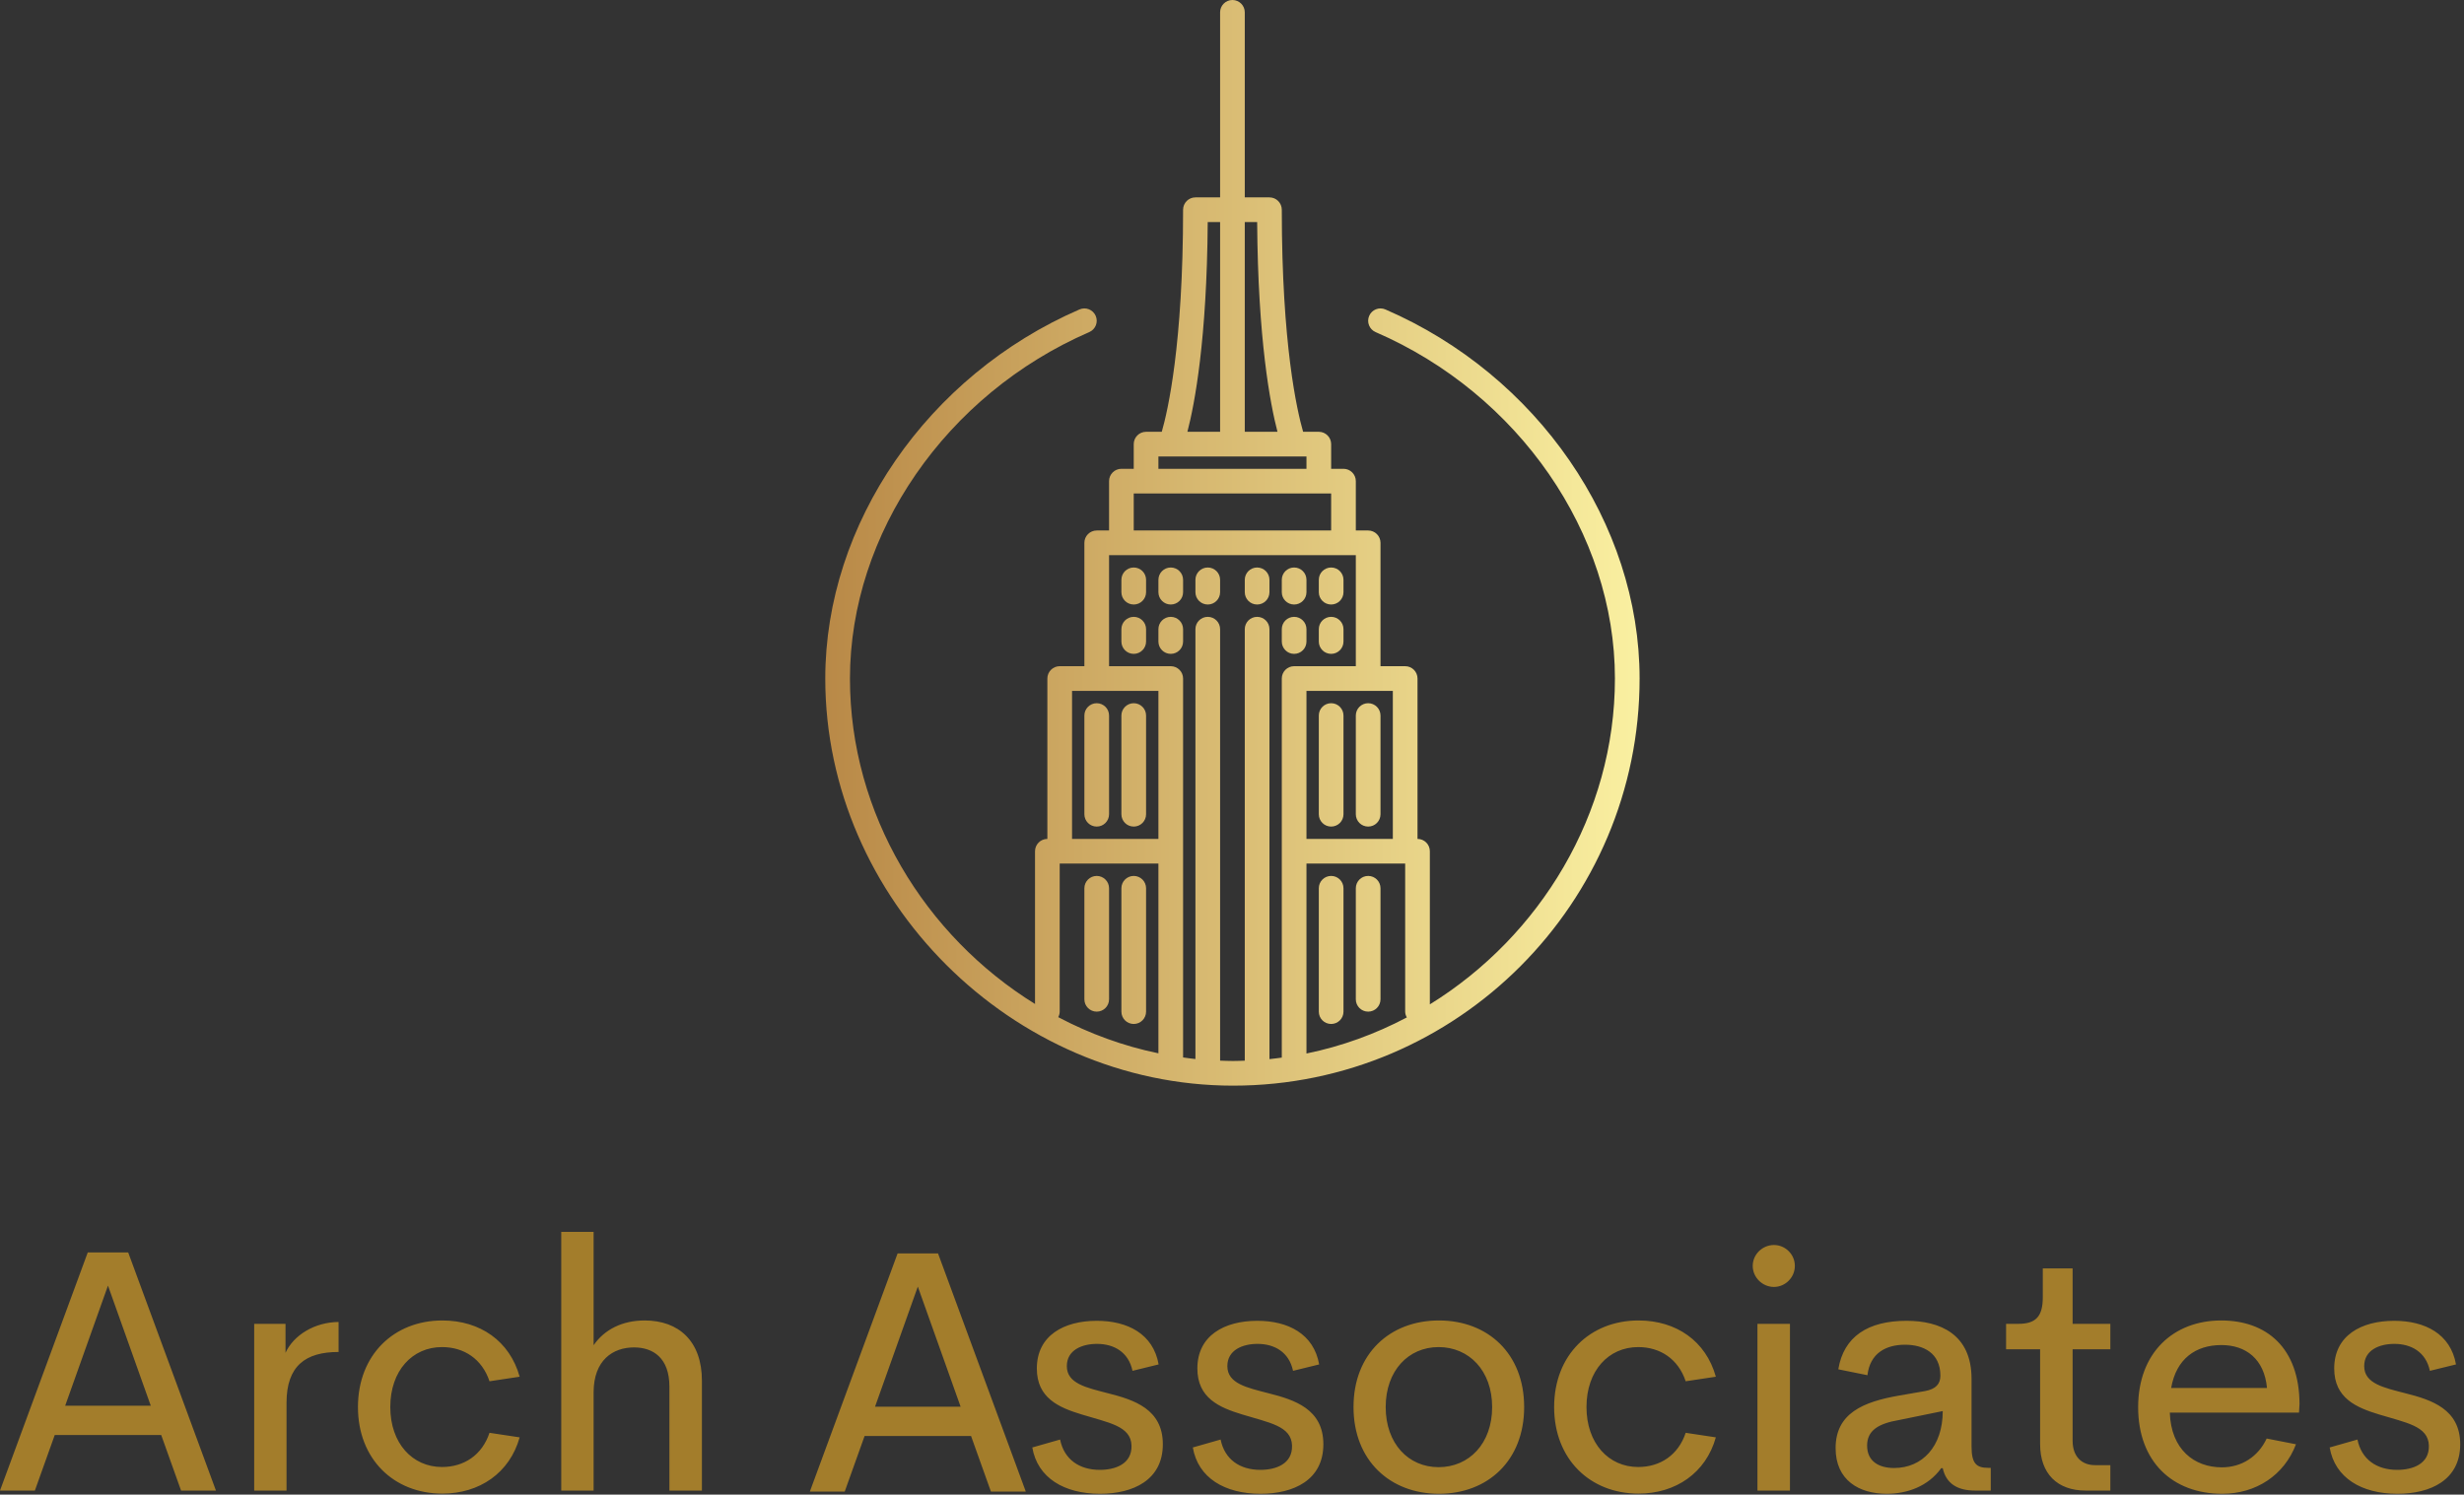 <svg xmlns="http://www.w3.org/2000/svg" fill="none" viewBox="0 0 572 347" height="347" width="572">
<rect x="0" y="0" width="572" height="347" fill="#333333" stroke="none"/>
<path fill="url(#paint0_linear_25120_56210)" d="M321.61 71.841C320.144 71.214 318.471 71.884 317.844 73.333C317.216 74.785 317.884 76.469 319.336 77.1C352.567 91.481 374.894 123.804 374.894 157.533C374.894 189.069 357.465 217.396 331.93 233.181V197.633C331.93 196.049 330.65 194.768 329.066 194.768V157.533C329.066 155.949 327.785 154.669 326.201 154.669H320.473V126.027C320.473 124.446 319.193 123.162 317.609 123.162H314.744V111.705C314.744 110.124 313.464 108.841 311.88 108.841H309.016V103.113C309.016 101.532 307.736 100.248 306.152 100.248H302.508C301.099 95.353 297.559 79.978 297.559 48.692C297.559 47.111 296.279 45.828 294.695 45.828H288.966V2.864C288.966 1.283 287.683 0 286.102 0C284.521 0 283.238 1.283 283.238 2.864V45.828H277.509C275.928 45.828 274.645 47.111 274.645 48.692C274.645 79.987 271.105 95.365 269.696 100.248H266.052C264.471 100.248 263.188 101.532 263.188 103.113V108.841H260.324C258.743 108.841 257.46 110.124 257.46 111.705V123.162H254.595C253.014 123.162 251.731 124.446 251.731 126.027V154.669H246.003C244.422 154.669 243.138 155.949 243.138 157.533V194.768C241.557 194.768 240.274 196.049 240.274 197.633V233.089C214.734 217.287 197.311 189.011 197.311 157.533C197.311 123.838 219.637 91.515 252.871 77.097C254.323 76.467 254.988 74.78 254.36 73.33C253.73 71.881 252.04 71.211 250.594 71.841C215.295 87.153 191.582 121.59 191.582 157.533C191.582 208.769 234.935 252.053 286.248 252.053C338.289 252.053 380.622 209.651 380.622 157.533C380.622 121.553 356.909 87.119 321.61 71.841ZM303.287 200.497H326.201V234.868C326.201 235.366 326.362 235.807 326.582 236.217C319.31 240.055 311.485 242.914 303.287 244.589V200.497ZM323.337 194.768H303.287V160.398H323.337V194.768ZM291.839 51.556C292.025 78.901 294.878 93.798 296.557 100.248H288.966V51.556H291.839ZM280.365 51.556H283.238V100.248H275.648C277.329 93.798 280.176 78.901 280.365 51.556ZM268.917 105.977H271.781H300.423H303.287V108.841H268.917V105.977ZM263.188 114.57H309.016V123.162H263.188V114.57ZM248.867 160.398H268.917V194.768H248.867V160.398ZM246.003 234.868V200.497H268.917V244.543C260.731 242.853 252.923 239.983 245.662 236.154C245.862 235.764 246.003 235.338 246.003 234.868ZM283.238 246.245V146.076C283.238 144.492 281.955 143.212 280.374 143.212C278.792 143.212 277.509 144.492 277.509 146.076V245.872C276.55 245.775 275.599 245.637 274.645 245.506V197.633V157.533C274.645 155.949 273.362 154.669 271.781 154.669H257.46V128.891H314.744V154.669H300.423C298.839 154.669 297.559 155.949 297.559 157.533V197.633V245.54C296.608 245.669 295.654 245.798 294.695 245.892V146.076C294.695 144.492 293.414 143.212 291.831 143.212C290.247 143.212 288.966 144.492 288.966 146.076V246.253C288.061 246.282 287.159 246.325 286.248 246.325C285.24 246.325 284.24 246.282 283.238 246.245ZM317.609 163.262C319.193 163.262 320.473 164.542 320.473 166.126V189.04C320.473 190.624 319.193 191.904 317.609 191.904C316.025 191.904 314.744 190.624 314.744 189.04V166.126C314.744 164.542 316.025 163.262 317.609 163.262ZM311.88 166.126V189.04C311.88 190.624 310.6 191.904 309.016 191.904C307.432 191.904 306.152 190.624 306.152 189.04V166.126C306.152 164.542 307.432 163.262 309.016 163.262C310.6 163.262 311.88 164.542 311.88 166.126ZM311.88 206.225V234.868C311.88 236.452 310.6 237.732 309.016 237.732C307.432 237.732 306.152 236.452 306.152 234.868V206.225C306.152 204.642 307.432 203.361 309.016 203.361C310.6 203.361 311.88 204.642 311.88 206.225ZM320.473 206.225V232.004C320.473 233.588 319.193 234.868 317.609 234.868C316.025 234.868 314.744 233.588 314.744 232.004V206.225C314.744 204.642 316.025 203.361 317.609 203.361C319.193 203.361 320.473 204.642 320.473 206.225ZM266.052 146.076V148.941C266.052 150.525 264.769 151.805 263.188 151.805C261.607 151.805 260.324 150.525 260.324 148.941V146.076C260.324 144.492 261.607 143.212 263.188 143.212C264.769 143.212 266.052 144.492 266.052 146.076ZM306.152 148.941V146.076C306.152 144.492 307.432 143.212 309.016 143.212C310.6 143.212 311.88 144.492 311.88 146.076V148.941C311.88 150.525 310.6 151.805 309.016 151.805C307.432 151.805 306.152 150.525 306.152 148.941ZM306.152 137.484V134.619C306.152 133.035 307.432 131.755 309.016 131.755C310.6 131.755 311.88 133.035 311.88 134.619V137.484C311.88 139.068 310.6 140.348 309.016 140.348C307.432 140.348 306.152 139.068 306.152 137.484ZM297.559 148.941V146.076C297.559 144.492 298.839 143.212 300.423 143.212C302.007 143.212 303.287 144.492 303.287 146.076V148.941C303.287 150.525 302.007 151.805 300.423 151.805C298.839 151.805 297.559 150.525 297.559 148.941ZM297.559 137.484V134.619C297.559 133.035 298.839 131.755 300.423 131.755C302.007 131.755 303.287 133.035 303.287 134.619V137.484C303.287 139.068 302.007 140.348 300.423 140.348C298.839 140.348 297.559 139.068 297.559 137.484ZM288.966 137.484V134.619C288.966 133.035 290.247 131.755 291.831 131.755C293.414 131.755 294.695 133.035 294.695 134.619V137.484C294.695 139.068 293.414 140.348 291.831 140.348C290.247 140.348 288.966 139.068 288.966 137.484ZM283.238 134.619V137.484C283.238 139.068 281.955 140.348 280.374 140.348C278.792 140.348 277.509 139.068 277.509 137.484V134.619C277.509 133.035 278.792 131.755 280.374 131.755C281.955 131.755 283.238 133.035 283.238 134.619ZM266.052 134.619V137.484C266.052 139.068 264.769 140.348 263.188 140.348C261.607 140.348 260.324 139.068 260.324 137.484V134.619C260.324 133.035 261.607 131.755 263.188 131.755C264.769 131.755 266.052 133.035 266.052 134.619ZM274.645 134.619V137.484C274.645 139.068 273.362 140.348 271.781 140.348C270.2 140.348 268.917 139.068 268.917 137.484V134.619C268.917 133.035 270.2 131.755 271.781 131.755C273.362 131.755 274.645 133.035 274.645 134.619ZM274.645 146.076V148.941C274.645 150.525 273.362 151.805 271.781 151.805C270.2 151.805 268.917 150.525 268.917 148.941V146.076C268.917 144.492 270.2 143.212 271.781 143.212C273.362 143.212 274.645 144.492 274.645 146.076ZM266.052 206.225V234.868C266.052 236.452 264.769 237.732 263.188 237.732C261.607 237.732 260.324 236.452 260.324 234.868V206.225C260.324 204.642 261.607 203.361 263.188 203.361C264.769 203.361 266.052 204.642 266.052 206.225ZM257.46 206.225V232.004C257.46 233.588 256.176 234.868 254.595 234.868C253.014 234.868 251.731 233.588 251.731 232.004V206.225C251.731 204.642 253.014 203.361 254.595 203.361C256.176 203.361 257.46 204.642 257.46 206.225ZM266.052 166.126V189.04C266.052 190.624 264.769 191.904 263.188 191.904C261.607 191.904 260.324 190.624 260.324 189.04V166.126C260.324 164.542 261.607 163.262 263.188 163.262C264.769 163.262 266.052 164.542 266.052 166.126ZM257.46 166.126V189.04C257.46 190.624 256.176 191.904 254.595 191.904C253.014 191.904 251.731 190.624 251.731 189.04V166.126C251.731 164.542 253.014 163.262 254.595 163.262C256.176 163.262 257.46 164.542 257.46 166.126Z"></path>
<path fill="#A37D2B" d="M230.036 346.294L225.422 333.39H200.709L196.095 346.294H188L208.373 291H217.758L238.131 346.294H230.036ZM203.134 326.586H222.998L213.066 298.705L203.134 326.586Z"></path>
<path fill="#A37D2B" d="M42.036 346.063L37.422 333.159H12.709L8.095 346.063H0L20.373 290.769H29.758L50.131 346.063H42.036ZM15.133 326.355H34.998L25.066 298.474L15.133 326.355ZM66.281 314.076C68.158 309.97 73.046 306.96 78.599 306.92V313.881C70.934 313.881 66.516 317.087 66.516 325.69V346.063H59.008V307.35H66.281V314.076ZM102.687 346.767C91.425 346.767 83.096 338.751 83.096 326.668C83.096 314.585 91.425 306.569 102.687 306.569C111.446 306.569 118.328 311.339 120.635 319.629L113.636 320.685C111.915 315.523 107.731 312.747 102.609 312.747C95.726 312.747 90.604 318.222 90.604 326.668C90.604 335.075 95.727 340.589 102.609 340.589C107.731 340.589 111.915 337.813 113.636 332.651L120.635 333.707C118.328 341.958 111.329 346.767 102.687 346.767ZM149.65 306.568C157.51 306.568 162.945 311.3 162.945 320.568V346.063H155.398V321.936C155.398 315.288 151.644 312.825 147.186 312.825C142.259 312.825 137.84 315.797 137.801 323.187V346.063H130.293V286H137.801V312.317C140.304 308.68 144.449 306.568 149.65 306.568ZM255.358 346.806C247.068 346.806 240.851 343.13 239.639 336.053L246.091 334.215C247.029 338.829 250.548 341.254 255.319 341.254C258.917 341.254 262.788 339.885 262.67 335.622C262.553 331.047 257.313 330.304 251.096 328.388C245.817 326.785 240.694 324.595 240.694 317.713C240.694 310.049 246.99 306.647 254.615 306.647C261.732 306.647 267.715 309.658 268.966 316.775L262.905 318.261C261.967 313.842 258.525 312.004 254.654 312.004C251.213 312.004 247.655 313.412 247.655 317.166C247.655 321.232 252.23 322.171 257.196 323.462C263.257 324.987 269.944 327.137 269.944 335.31C269.944 343.639 263.023 346.806 255.358 346.806ZM292.624 346.806C284.334 346.806 278.117 343.13 276.904 336.053L283.356 334.215C284.295 338.829 287.814 341.254 292.585 341.254C296.182 341.254 300.053 339.885 299.936 335.622C299.819 331.047 294.579 330.304 288.362 328.388C283.082 326.785 277.96 324.595 277.96 317.713C277.96 310.049 284.256 306.647 291.881 306.647C298.998 306.647 304.981 309.658 306.232 316.775L300.171 318.261C299.232 313.842 295.791 312.004 291.92 312.004C288.479 312.004 284.921 313.412 284.921 317.166C284.921 321.232 289.496 322.171 294.462 323.462C300.523 324.987 307.21 327.137 307.21 335.31C307.21 343.639 300.288 346.806 292.624 346.806ZM334.035 346.806C322.734 346.806 314.209 339.103 314.209 326.668C314.209 314.272 322.656 306.569 334.035 306.569C345.414 306.569 353.821 314.272 353.821 326.668C353.821 339.103 345.375 346.806 334.035 346.806ZM333.956 340.628C341.034 340.628 346.392 335.153 346.392 326.668C346.392 318.221 341.034 312.747 333.956 312.747C326.957 312.747 321.678 318.221 321.678 326.668C321.678 335.153 326.957 340.628 333.956 340.628ZM380.373 346.767C369.111 346.767 360.782 338.751 360.782 326.668C360.782 314.585 369.111 306.569 380.373 306.569C389.132 306.569 396.014 311.339 398.321 319.629L391.322 320.685C389.601 315.523 385.417 312.747 380.295 312.747C373.412 312.747 368.29 318.222 368.29 326.668C368.29 335.075 373.413 340.589 380.295 340.589C385.417 340.589 389.601 337.813 391.322 332.651L398.321 333.707C396.014 341.958 389.015 346.767 380.373 346.767ZM411.812 298.785C409.153 298.785 406.885 296.596 406.885 293.898C406.885 291.199 409.153 289.049 411.812 289.049C414.432 289.049 416.661 291.2 416.661 293.898C416.661 296.595 414.432 298.785 411.812 298.785ZM407.98 346.063V307.35H415.527V346.063H407.98ZM437.972 346.806C431.598 346.806 426.124 343.678 426.124 336.209C426.124 328.114 432.537 325.456 440.827 324.009L446.927 322.953C449.39 322.484 450.446 321.31 450.446 319.394C450.446 314.076 446.458 312.199 442.234 312.199C437.777 312.199 434.101 314.193 433.514 319.277L426.749 317.908C428.001 310.283 433.671 306.647 442.586 306.647C450.368 306.647 457.68 309.736 457.68 320.137V335.818C457.68 339.806 458.814 340.784 461.552 340.784H462.138V346.063H458.501C454.435 346.063 451.776 344.46 450.994 340.862H450.642C447.552 345.125 442.704 346.806 437.972 346.806ZM439.693 340.823C446.262 340.823 450.994 335.818 450.994 327.606L440.866 329.679C436.056 330.5 433.436 332.103 433.436 335.622C433.436 339.298 436.213 340.823 439.693 340.823ZM484.154 346.063C477.623 346.063 473.596 342.153 473.596 335.271V313.255H465.697V307.351H468.551C472.579 307.351 474.221 305.669 474.221 301.172V294.486H481.142V307.351H489.902V313.255H481.142V334.489C481.142 338.203 483.293 340.159 486.343 340.159H489.901V346.063H484.154ZM533.816 325.964L533.698 327.958H503.706C503.98 336.522 509.376 340.667 515.789 340.667C520.403 340.667 524.235 338.164 526.191 333.98L532.995 335.31C530.257 342.505 523.727 346.806 515.867 346.806C504.371 346.806 496.355 339.376 496.355 326.707C496.355 314.038 504.567 306.569 515.633 306.569C526.152 306.569 533.777 312.903 533.816 325.964ZM515.671 312.278C509.689 312.278 505.191 315.484 504.018 322.249H526.268C525.642 315.523 521.38 312.278 515.671 312.278ZM556.534 346.806C548.244 346.806 542.027 343.13 540.815 336.053L547.266 334.215C548.205 338.829 551.724 341.254 556.495 341.254C560.093 341.254 563.964 339.885 563.846 335.622C563.729 331.047 558.489 330.304 552.272 328.388C546.993 326.785 541.87 324.595 541.87 317.713C541.87 310.049 548.166 306.647 555.791 306.647C562.908 306.647 568.891 309.658 570.142 316.775L564.081 318.261C563.142 313.842 559.701 312.004 555.83 312.004C552.389 312.004 548.831 313.412 548.831 317.166C548.831 321.232 553.406 322.171 558.372 323.462C564.433 324.987 571.12 327.137 571.12 335.31C571.12 343.639 564.199 346.806 556.534 346.806Z"></path>
<defs>
<linearGradient gradientUnits="userSpaceOnUse" y2="0" x2="380.622" y1="0" x1="191.582" id="paint0_linear_25120_56210">
<stop stop-color="#B98947"></stop>
<stop stop-color="#FAF0A1" offset="1"></stop>
</linearGradient>
</defs>
</svg>
